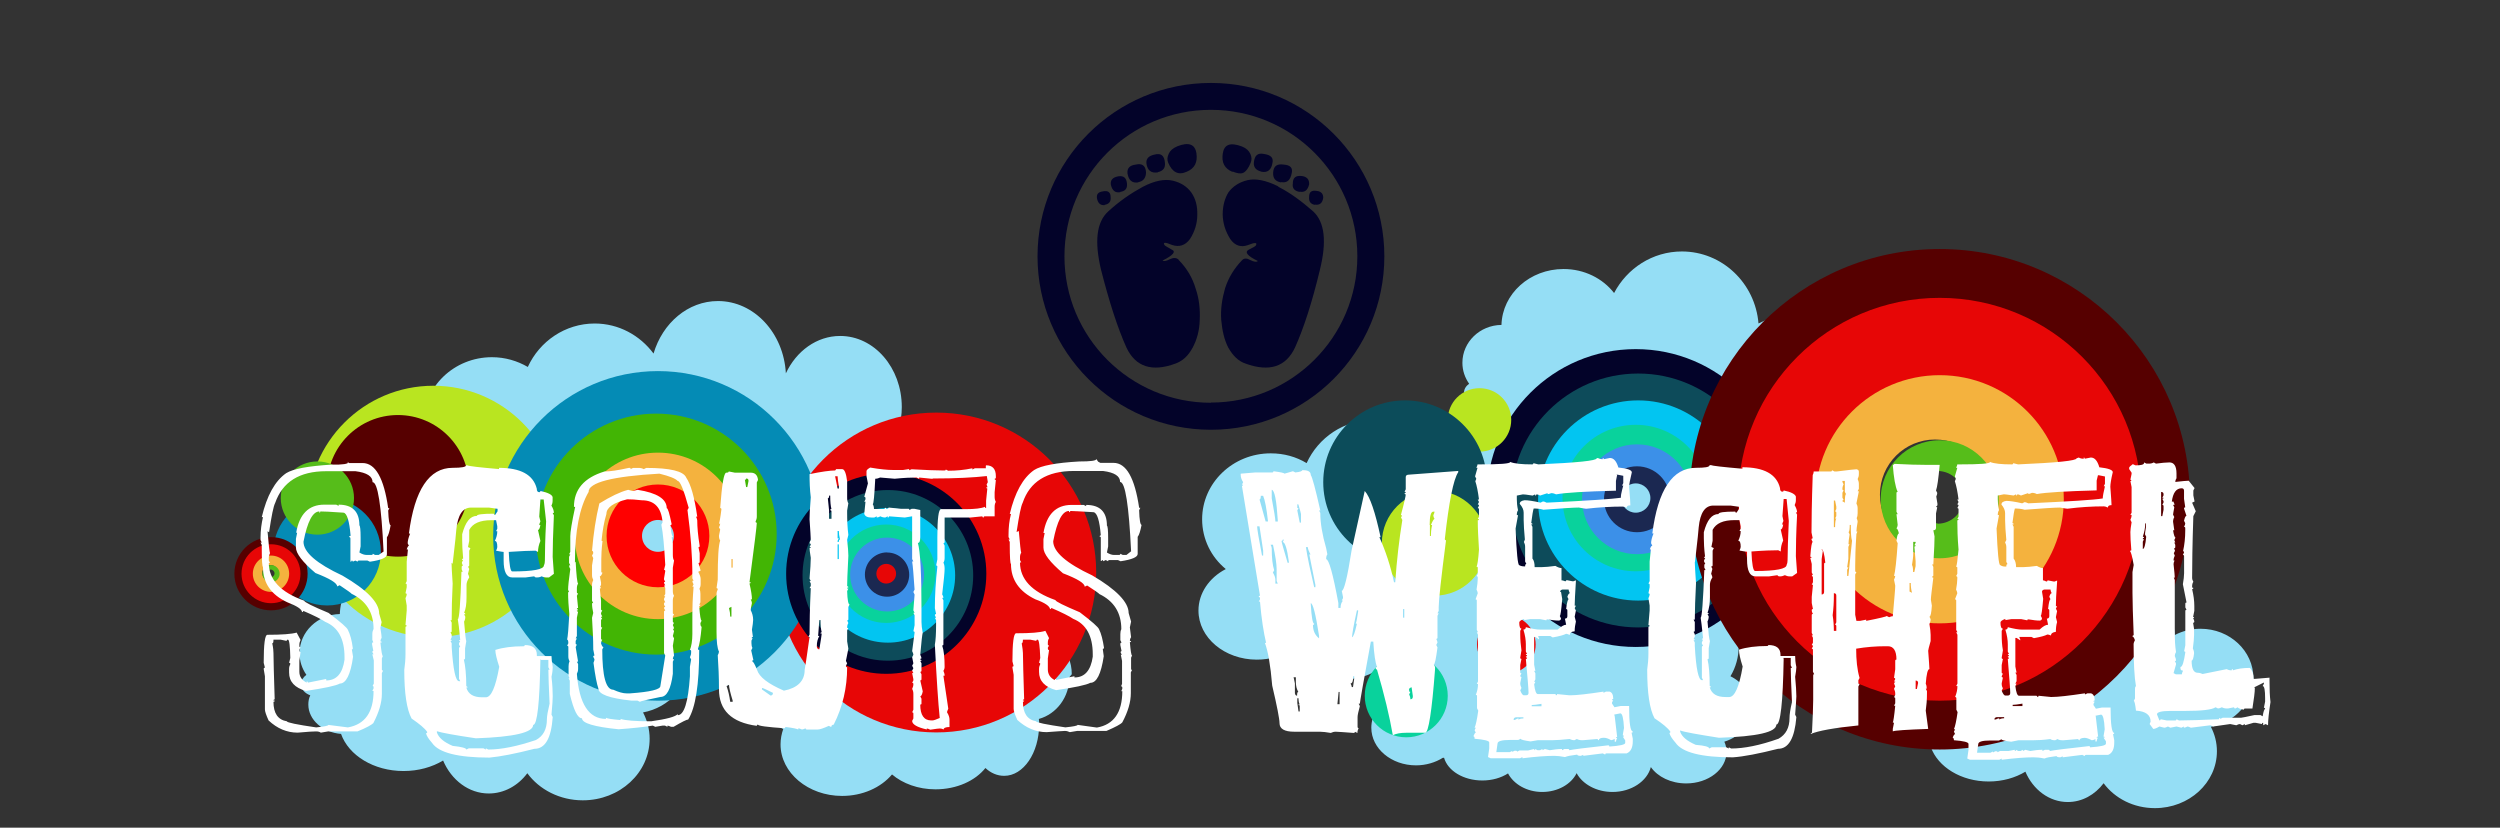 <svg xmlns="http://www.w3.org/2000/svg" width="1024" height="339" viewBox="0 0 1024 339"><rect x="0" y="0" width="1024" height="339" fill="#333333" stroke="none"/><g id="headerrechts"><path fill="#95DEF5" d="M731.32 129.8c-4 0-7.77 1-11.04 2.7-1.34-16.52-14.88-29.5-31.38-29.5-12.02 0-22.47 6.9-27.77 17.02-4.62-5.95-12.16-9.83-20.7-9.83-13.8 0-25.06 10.1-25.43 22.9-8.86.1-16 7-16 15.5 0 3.2 1.02 6.1 2.76 8.6-1.3.9-2.1 2.2-2.1 3.6 0 1.8 1.35 3.4 3.33 4.3-7.7 3.4-13.6 10.4-16.3 19.2-5.6-7.5-14.3-12.3-24.1-12.3-12.1 0-22.6 7.2-27.4 17.7-4.3-2.6-9.3-4-14.7-4-15.5 0-28.1 12.1-28.1 27 0 8.1 3.7 15.5 9.7 20.4-6.8 3.5-11.2 9.9-11.2 17 0 11.1 10.7 20.1 23.9 20.1 5.4 0 10.4-1.5 14.4-4.1h.7c1.9 7 10.3 12.2 20.5 12.2 5 0 9.6-1.3 13.2-3.5 1.1 4.1 3.5 7.6 6.7 10.3-5.2 2.7-8.6 7.5-8.6 13 0 8.5 8.2 15.4 18.3 15.4 4.1 0 8-1.2 11-3.1h.5c1.5 5.3 7.9 9.3 15.7 9.3 4 0 7.7-1.1 10.5-2.9 2.3 4.4 7.7 7.6 14 7.6 6.4 0 11.9-3.2 14.1-7.7 2.4 4.5 8.1 7.7 14.7 7.7 7.7 0 14.2-4.4 15.7-10.2 2.8 4 8.2 6.7 14.5 6.7 9.1 0 16.5-5.8 16.5-12.9 0-1.5-.3-2.9-.9-4.2 6.4-1.9 11-7.4 11-13.9 0-5.6-3.4-10.4-8.5-12.9 2.2-3.6 3.4-7.9 3.4-12.6 0-11.8-8.1-21.5-18.2-22.1.1-1 .2-2.1.2-3.1 0-7.4-4.5-13.7-11.1-16.9 2.8-4.7 4.4-10.4 4.4-16.5 0-2.7-.3-5.2-.9-7.6.8-.8 1.5-1.7 2.2-2.6 4.8 6.5 12.8 10.7 22 10.7 14.7 0 26.6-11 26.6-24.6 0-3.8-1-7.3-2.6-10.5 10.4-1.9 18.2-10.5 18.2-20.8 0-11.8-10.2-21.3-22.7-21.3zM923 277.77c0-11.17-9.7-20.23-21.65-20.23-3.83 0-7.43.93-10.55 2.56-1.28-15.74-14.2-28.1-29.96-28.1-11.48 0-21.45 6.56-26.52 16.2-4.4-5.66-11.6-9.35-19.75-9.35-13.2 0-23.94 9.7-24.3 21.8-8.46.15-15.27 6.7-15.27 14.78 0 3.04.97 5.86 2.63 8.2-1.23.86-2 2.1-2 3.47 0 1.88 1.44 3.5 3.52 4.24-.46 1.1-.72 2.3-.72 3.54 0 5.77 5.44 10.5 12.44 11.14 2.9 8.12 12.4 14.08 23.7 14.08 5.66 0 10.87-1.5 15.03-4.02 3.14 7.36 9.74 12.43 17.37 12.43 5.88 0 11.14-3 14.68-7.7 4.57 6.2 12.27 10.2 21 10.2 14.03 0 25.4-10.4 25.4-23.3 0-3.6-.9-7-2.47-10 9.94-1.9 17.42-10.1 17.42-19.9z"/><path fill="#030329" d="M670 143c-33.7 0-61 27.3-61 61s27.3 61 61 61 61-27.3 61-61-27.3-61-61-61zm-2.26 85.87c-14.98 0-27.13-12.15-27.13-27.13 0-14.98 12.2-27.12 27.2-27.12s27.2 12.14 27.2 27.12-12.1 27.13-27.1 27.13z"/><path fill="#0D4B5A" d="M671 153c-28.72 0-52 23.28-52 52s23.28 52 52 52 52-23.28 52-52-23.28-52-52-52zm-1.93 73.2c-12.77 0-23.12-10.36-23.12-23.13s10.35-23.12 23.12-23.12 23.13 10.35 23.13 23.12-10.36 23.13-23.13 23.13z"/><path fill="#02C5F1" d="M671 164c-22.64 0-41 18.36-41 41s18.36 41 41 41 41-18.36 41-41-18.36-41-41-41zm-1.52 57.7c-10.07 0-18.23-8.15-18.23-18.22s8.16-18.23 18.23-18.23 18.23 8.16 18.23 18.23-8.1 18.23-18.2 18.23z"/><path fill="#09D29C" d="M670 174c-16.57 0-30 13.43-30 30s13.43 30 30 30 30-13.43 30-30-13.43-30-30-30zm-1.1 42.23c-7.38 0-13.35-5.97-13.35-13.34 0-7.4 5.97-13.4 13.34-13.4 7.3 0 13.3 5.9 13.3 13.3 0 7.3-6 13.3-13.4 13.3z"/><path fill="#3C90E8" d="M670.5 182c-12.43 0-22.5 10.07-22.5 22.5s10.07 22.5 22.5 22.5 22.5-10.07 22.5-22.5-10.07-22.5-22.5-22.5zm-.83 31.67c-5.53 0-10-4.48-10-10 0-5.53 4.47-10 10-10 5.52 0 10 4.47 10 10 0 5.52-4.48 10-10 10z"/><path fill="#1B2851" d="M670.5 191c-7.46 0-13.5 6.04-13.5 13.5s6.04 13.5 13.5 13.5 13.5-6.04 13.5-13.5-6.04-13.5-13.5-13.5zm-.5 19c-3.3 0-6-2.7-6-6s2.68-6 6-6 6 2.7 6 6-2.68 6-6 6z"/><circle cx="606" cy="172" r="13" fill="#B9E520"/><circle cx="575.5" cy="197.5" r="33.5" fill="#0C4C5A"/><circle cx="587.5" cy="222.5" r="21.5" fill="#B9E520"/><circle cx="617" cy="264" r="12" fill="#E70606"/><circle cx="576" cy="285" r="17" fill="#09D29C"/><path fill="#560000" d="M794.5 102C737.9 102 692 147.9 692 204.5S737.9 307 794.5 307 897 261.1 897 204.5 851.1 102 794.5 102zm-3.8 144.28c-25.17 0-45.58-20.4-45.58-45.58 0-25.17 20.4-45.57 45.58-45.57s45.58 20.4 45.58 45.57c0 25.18-20.4 45.58-45.58 45.58z"/><path fill="#E70606" d="M794.5 122c-45.56 0-82.5 36.94-82.5 82.5s36.94 82.5 82.5 82.5 82.5-36.94 82.5-82.5-36.94-82.5-82.5-82.5zm-3.06 116.13c-20.26 0-36.68-16.43-36.68-36.7s16.42-36.67 36.68-36.67 36.7 16.42 36.7 36.68-16.43 36.7-36.7 36.7z"/><path fill="#F4B23E" d="M794.5 153.67c-28.07 0-50.83 22.76-50.83 50.83s22.76 50.83 50.83 50.83 50.83-22.76 50.83-50.83-22.76-50.83-50.83-50.83zm-1.88 71.55c-12.5 0-22.6-10.12-22.6-22.6 0-12.5 10.1-22.6 22.6-22.6s22.6 10.12 22.6 22.6c0 12.48-10.12 22.6-22.6 22.6z"/><path fill="#56BD1A" d="M794.5 180.33c-13.35 0-24.17 10.82-24.17 24.17s10.82 24.17 24.17 24.17 24.17-10.82 24.17-24.17-10.82-24.17-24.17-24.17zm-.9 34.02c-5.93 0-10.74-4.8-10.74-10.74 0-5.9 4.8-10.7 10.74-10.7s10.75 4.8 10.75 10.8-4.8 10.8-10.75 10.8z"/><path fill="#FFF" d="M533.87 192.6c2 0 3.02.66 3.02 2 .6.76 1.9 5.6 3.9 14.48h-.5l.5 1.02c0 4.1.8 8.92 2.4 14.44l.5 2.5c-.4.58-.5 1.24-.5 2 1.1 0 2.8 6 5 17.98v2h.9c0-1.25.3-2.26 1-3.02h-.5l.5-.98v-.5l-.5-2.52c.9 0 2.3-5.48 4-16.44l5.4-24.46c2.2 2.4 4.3 8.7 6.5 18.9h-.5c2.6 5.8 4.6 11.9 6 18.5h.5c.6-8.9 1.6-17.4 2.9-25.5l-.5-1c0-.4.1-.5.4-.5 0-.4-.2-.5-.5-.5 1.4-5.1 2-7.9 2-8.5-.3 0-.5-.2-.5-.5.4 0 .5-.2.5-.5h-.5l.5-1.1v-5c0-.7.5-1 1.5-1l20-1.5v.5c-2 3-3.8 12.2-5.5 27.4 0 .3.2.5.5.5-2 15.4-3 24.6-3 27.42v1.5l-.5 1h.5l-.5 1v8.96c0 .34-.2.5-.5.5.3.66.5 1.15.5 1.5l-.5 1 .5 1c-.6 4.66-1.1 7-1.5 7l.5 1v1c-1.3 17.3-2.7 25.96-4 25.96H576c-2.4 0-4.2.35-5.5 1-1.34-7.73-3.5-16.7-6.5-26.93-.3 0-.5-.1-.5-.5s.2-.5.5-.5c-.63-1.7-1.2-5.2-1.5-10.4h-1c-3 16.3-4.5 24.8-4.5 25.4h-.5l.5 1c-.6 2.2-.94 3.7-.94 4.5v4c0 .3.12.5.43.5-.3.6-.5 1.3-.5 2-.4 0-.5-.2-.5-.5l-1 .5c-4.1-.3-6.6-.5-7.4-.5-.7 0-1.4.2-2 .5-1.8-.3-3.3-.5-4.5-.5h-10.5c-4 0-6-1.2-6-3.5 0-1.7-1-6.9-3-15.4-.7-8.3-1.7-14.1-3-17.5h.5c-1-4.2-1.9-9.8-2.5-16.9h-.5l.5-.9v-.5c0-.3-.2-.5-.5-.5 0-.3.1-.5.5-.5l-7.4-45c.3 0 .4-.1.4-.5h-.4l.5-1c-.7-1.1-1-2.1-1-3v-.5l6-.5h6.9c.3 0 .5-.1.5-.5 3 .4 4.5.7 4.5 1l3.5-1 1 .5c2-.2 2.9-.6 2.9-1zm-18.95 22.98c0 1.05.67 5.04 2 11.98h.47v-2l-1.5-9.98h-1zm1.5-12.5c0 1-.18 1.5-.52 1.5l2.5 9h.98c-.6-5.32-1.26-8.82-2-10.5h-.97zm3.98 19.98c.34.65.5 1.14.5 1.48 0 4 .34 7 1 9l-.52 1c.68 1.1 1.02 2.1 1.02 3v1.5h.98l-.47-1.03v-4.9c0-2.1-.5-5.4-1.5-10h-1zm.5-22.48v3.53c1 5.3 1.5 8.5 1.5 9.5h.98v-.5c-.5-8.1-1.3-12.3-2.47-12.5zm4.47 20.48c0 .34-.15.5-.46.5 0 .5.9 3.48 2.5 8.97h.5v-.5c-.7-5.33-1.6-8-2.5-8l.5-.97h-.5zm4.5 56.37l.52 2.5v4c.1.68.4 1.02.9 1.02 0-1.02.1-1.53.5-1.53-.7-1.22-1-2.55-1-4v-2h-1.1zm1.5-70.86v1.53h.5l-.5.98 1 4.97h.52v-3.48c0-.28-.4-1.62-1.1-4h-.5zm0 79.36v2l.5 3.48h.5v-2.5c-.33 0-.5-.1-.5-.4h.5c-.33-.5-.5-1.4-.5-2.5h-.5zm3.52-61.9c.6 4.14 1.8 9.63 3.4 16.48h.5v-.9l-2.5-12.5h.5c-.7-1.3-1.1-2.3-1.1-3h-1zm2 23v.5c.3 5.3.8 7.94 1.4 7.94 0 .34-.2.5-.5.5 0 2.33.8 4.16 2.5 5.5v-1c-1.4-8.97-2.5-13.45-3.5-13.45zm11.4 36.4l-.5 5h.9v-5h-.5zm6-6.47c0 2-.4 2.98-1.1 2.98.3.65.5 1.14.5 1.48h.5l.5-3.48v-.98h-.5zm1.5-26.96c-1.4 6.34-2 10-2 11 .5 0 1.2-1.87 2-5.55h-.5c.3-.6.6-2.25 1-4.97v-.5h-.5zm18.9-.54V253h.5v-3.52h-.5zm2.5 32.96v.5c0 .32.1.48.5.48l-.5 1.03c.3.57.5 1.23.5 2 .6 0 1-.34 1-1.02v-.4l-.5-3.5c-.7.2-1.1.5-1.1 1.1zm8.5-67.37v4.5h.4c0-1.2.1-2.72.5-4.5h-.5c.7-1.67 1.2-2.5 1.5-2.5-.4-.66-.5-1.15-.5-1.5.3-.64.5-1.14.5-1.48h-.5c-1 0-1.5 1.82-1.5 5.47zm68.8-27.46c.5.3 1.2.5 2 .5v-.5c.3 0 .4.1.4.5l2.5-.5c1.6 0 2.7 1.3 3.5 3.9 3.7.4 5.5 1 5.5 2-.7 2.9-1.1 4.9-1.1 6 .4 4.2.5 6.7.5 7.5-1 0-1.5.3-1.5 1-.7-.4-1.2-.5-1.6-.5-4.8 0-9.8.3-15 .9-.3 0-1.3-.2-3-.5-2 0-6.8.3-14.5.9-1.3-.4-2.7-.5-4-.5-.3.9-.6 2.8-1 6 .3 0 .5.1.5.5h-.5l.5 1v13c.6.7.9 1.9.9 3.5h3c1.4 0 3.2-.2 5.5-.5 1 .6 1.9.9 2.5.9v5c.3 0 .8.1 1.5.4.3 0 .5-.2.5-.5l2.5.5h.4l1-.4v.4c-.3 4.9-.5 8.3-.5 10h.5l-.5 1 .5 1-.5 2.5.5 2c-.3 1.3-.5 2.6-.5 4-1.4.1-2 .6-2 1.5-.7-.3-1.2-.5-1.5-.5-.9.5-2.7 1-5.5 1.5l-1-.6h-5l.4 1v.4l-1.5-1h-.5v11.4l.5 2.5h-.5l.5 1v2.5l-.5 1h.5l-.5 1c.3 2.6.8 4 1.5 4h6.9c.4 0 .5.1.5.5.4 0 .5-.2.5-.5l5 .5h.5c2.4 0 6.9-.5 13.5-1.5v.5l1-.5h1.5c1 .3 1.5 1.3 1.5 3-.3 0-.5.2-.5.5h.5l-.5.9v.5l1 1.5 2.5-.5h3.5c0 6.9.5 10.4 1.5 10.4 0 .4-.1.5-.5.5l.5 2.5v1c0 2.6-.8 4.3-2.5 5H658c-.36 0-.5.2-.5.5l-1-.5-8 1v-.4l-1 .4c-1 0-1.48-.2-1.48-.5-2.5.3-4.2.64-5 1-1.75-.35-3.24-.5-4.43-.5-3.1 0-7.4.3-13 1v-.5l-1 .5h-12l-1.1-.5.5-3.5v-2.5c0-.66-2-1.16-6-1.5 0-.7-.1-1-.5-1 .4-1 .7-1.5 1-1.5l-.5-1 .5-1h-.5c.5-1.05 1-3.4 1.5-7l-.5-1v-4.96c0-.3-.1-.5-.5-.5.6-1.5.9-3 .9-4.5h-.5l.5-1V260l-.5-1.02h.5l-.5-.98v-12c0-.34-.2-.5-.5-.5l.9-2.52c0-.34-.2-.83-.5-1.5.3-1.8.5-3.3.5-4.5v-.5c0-.3-.2-.47-.5-.47l.5-1v-2.5c0-.3-.2-.4-.5-.4.3-.4.7-2.7 1-7-.3-4.7-.5-8.7-.5-12 .3 0 .5-.1.5-.5h-.5l.5-1v-3c0-.3-.2-.5-.5-.5l.5-1c0-.3-.2-.5-.5-.5l.5-1-.5-1h.5c-.4-3.2-.9-5.7-1.5-7.5l.4-1-.5-1 1-3.5h-.5c.3-.6.5-1.1.5-1.4h1c8.3 0 12.4-.3 12.4-1 1.7.7 4.7 1 9 1 .3 0 .5-.2.5-.5l2 .5c15.9-.7 23.9-1.5 23.9-2.5zm6.9 105.8l1 8.5c-.3 0-.5.1-.5.4h.5c-.3.6-.5 1.1-.5 1.5h-.5v-1.1c-.7.3-1.2.5-1.5.5-1.1-.7-2.1-1-3-1-1.3 0-2 .4-2 1-.3 0-.5-.2-.5-.5l-6 .5h-.5c-.8 0-1.5-.2-2-.5l-1 .5c-.8 0-1.4-.2-2-.5-2.9.3-5.2.5-7 .5h-6l-3 .5c-2.7-.4-4-.7-4-1.1l-1 .5h-3.5c-3.3 0-5 .5-5 1.5l-.5 3.5h5.5l1-.5v.4l1-.5h.5c.3 0 .5.1.5.4l1-.5h3.5l2.5-.6c0 .3.1.5.4.5v-.5l1 .5h1l1-.5v.5l1-.5 2 .5c1.8-.3 3.4-.5 5-.5v.5l1-.5h1.5c.3 0 .5.2.5.5 1.4-.3 6.7-1 15.9-2 .4 0 .5.2.5.5 4.4-.3 6.5-.8 6.5-1.5v-1l-1-1.6h.5c0-.3-.2-.5-.5-.5 0-.3.2-1.3.5-3-.2-4-.7-6-1.5-6l-2.5.5zm-41.4 1.5h.5c.6-.4 1.1-.6 1.5-.6v.5c.5-.4 1.2-.5 2-.5v-.5h-3c-.7.1-1 .4-1 1zm42.4-100.4l-.5 2.5v4c-12.6.3-20.8.8-24.5 1.5-.6-.3-1.3-.5-2-.5-.7.3-1.2.4-1.5.4v-.4l-3.1 1c-.6-.4-1.1-.5-1.5-.5 0 .3-.2.5-.5.5v-.5l-1 .5c-2.4-.4-3.7-.5-4-.5l-2.5.5v1.5c0 1.2.1 2.7.5 4.5-.4.6-.5 1.2-.5 2h.5l-1 5.5c.4 10 .9 15 1.5 15 .5.3 1.2.5 2 .5h.4c0-.7.2-1 .5-1l-.5-1v-6c0-.8-.2-1.4-.5-2l.4-1c-.3-3.4-.5-6.1-.5-8v-3c0-1.2-.5-2.3-1.6-3.6 0-.8.6-1.3 2-1.5 1.3 0 3.5.3 6.5 1l1-.5c.3 0 .8.1 1.5.5 16.8-.8 27-1.5 30.4-2 0-.9.3-2.6 1-5h-.5l.5-1v-3l-2.5-.5h-.5zm-23 47.9l.5 3c-.4 4.6-.7 6.9-1 6.9l.5 1c0 .6-.4.9-1 .9-1.3 0-2.8-.2-4.5-.5-.4 0-.5.1-.5.4l-2.6-.5h-4l-2.5.4v-.5c-1.4.5-2 1-2 1.5 0 1.6.3 2.5.9 2.5l-.5.9v1.5c0 2.1.2 4.3.5 6.5l-.5 3c0 .3.2.5.5.5l-.5 2.5v3c0 .3.2.4.5.4l-.5 1c0 .3.2.5.5.5l-.5 2.5c0 .8.2 1.4.5 2l-.5 1c.5 1.3 1 2 1.5 2h.9c.6 0 1-.3 1-1 0-1.5-.4-6.2-1.1-13.9.4 0 .5-.2.5-.5-.3 0-.5-.2-.5-.5.4 0 .5-.2.5-.5-.3 0-.5-.2-.5-.5h.5l-.5-1v-3c0-1.7-.3-3.7-1-6 .6 0 1-.4 1-1 2.3.6 4.3 1 6 1h7c1.5-1.3 2.6-2 3.5-2l-.5-2.5c.7 0 1-.4 1-1V250c0-.36-.2-.53-.5-.53.3-2.66.7-4 1-4l-.5-1c.3-1 .7-1.5 1-1.5-.3-.65-.5-1.15-.5-1.5H640c-.6.13-1 .45-1 1zm-12 46.4v.5h4v-1c-1.9.3-3.2.5-4 .5zm73.3-98.3c.6.3 4.9.8 13 1.5v-.6c8.8 0 14 2.8 15.4 8.5 0 1 .3 1.5 1 1.5.3 0 .5-.2.5-.5 3 .6 4.7 1.5 5 2.5v1.5c0 .7-.2 1.4-.5 2 .6 1.1 1 2.1 1 3h-.5l.5.9c-.4 7.5-.5 13.2-.5 17 .3 4.1.5 6.4.5 6.9l-2 1.4h-1c-.8 0-1.4-.2-2-.5-.6.3-1.3.5-2 .5s-1-.2-1-.5l-3.5.5h-5.5c-2.4 0-3.5-2.3-3.5-7V226c-.3 0-1.3-.16-3.1-.5.3-.65.5-1.15.5-1.5 0-1.66-.3-2.5-1-2.5.6-1.2 1-2.54 1-4h-.5l.5-1v-.96l-.5-2.5h-2c-4.7 0-7.6 1.32-9 3.98v4.5l-.5 2.5 1 .48-.5 1.03v6c0 .33-.2.5-.6.5l.5.98-.5 2c.3.7.5 1.2.5 1.5-.7 1.1-1 2.1-1 3v5c0 2.8-.4 5-1 6.5.3 0 .5.2.5.5h-.5l.5 1c0 .8-.2 1.5-.5 2 .4 4.9.7 7.6 1 8l-.5 3v4c0 .4-.2.5-.5.5.6 2.5.9 6.2.9 11 .3 0 .5.2.5.5h-.5c.8 2.7 2.9 4 6.5 4h1.5c2.2 0 4.1-4.1 5.5-12.5-1-3.1-1.5-5.4-1.5-6.9 3.1-1 6.9-1.5 11.5-1.5.3 0 .5-.1.5-.4 3.3 0 5 1.3 5 4v.5h6c0 1.2.1 2.7.5 4.5 0 .9-.2 2.2-.5 4 .3 3.4.5 6.1.5 8 0 .9-.2 3.4-.5 7.5l.5 1c-.7 8.7-3.2 13-7.5 13-7.9 2-14.1 3.2-18.5 3.5-12.9 0-20.8-2-23.5-6-1.5-1.7-2.3-3-2.5-4 .3 0 .4-.2.4-.5-1-1.5-3.2-3.3-6.5-5.5-2-3.7-3-10.4-3-19.9.3-2.2.5-4.4.5-6.5V257c0-.33.2-.5.5-.5 0-.3-.2-.47-.5-.47l.5-6v-2l-.5-3c.3-.66.5-1.16.5-1.5s-.2-.5-.5-.5l.5-2.5v-1c0-.35-.2-.5-.5-.5l.5-1v-8l.5-5h-.4c.3-1 .6-1.5 1-1.5l-.5-1.02c0-1 .3-2.3 1-4h-.5c2.3-17.9 8.3-26.9 17.9-26.9 3.7 0 5.5-.3 5.5-1zm29.9 79.4c-.3 17.9-1.3 26.9-3 26.9 0 3.1-7.8 4.9-23.5 5.4-8.8-1.4-14.1-2.3-15.9-3v.5c.7 2.1 2.9 3.9 6.4 5.4 3.7.3 5.5.8 5.5 1.5l1-.5h6l1 .5v-.5l1 .5c5.3 0 11.8-1.3 19.4-4 3-1.7 4.5-4.5 4.5-8.5 0-1.4.3-3.5 1-6.5-.3-6.8-.5-11.4-.5-14h.5l-.5-1.1v-3h-3zm-36.4-39.5c0 1.1.2 3.9.5 8.5-.3 5.9-.5 10.9-.5 14.9h-.5l.5 1v3.5c0 .3-.2.5-.5.5l.5 1v1l-.5 1c.3 0 .5.1.5.4h-.5l.5 1v1.4c.5 9.3 1.5 14 2.9 14h.5l-.5-1v-12.5c0-.3.1-.5.5-.5l-.5-1v-.5l.5-1.1h-.5c0-.3.1-.5.5-.5-.5-4.7-.8-7.5-1-8.5.5 0 1-6.5 1.5-19.5h.5l-.5-1v-1c0-.3.1-.5.4-.5l-.5-1v-.5l.5-1h-.5c0-.3.1-.5.4-.5-.4-3.3-.5-5.8-.5-7.5V218c1.3-5 3.3-7.45 6-7.45 0-.7 2.3-1 6.9-1 0 .3.1.43.5.43l1-1.5v-.9l-3.5-.5h-7c-3.4 0-5.4 2.92-6 8.9 0 .7-.5 5.35-1.5 14zm36.4-26l-.5 7 .4 2c-.3.6-.5 1.1-.5 1.5h.4c-.2 1.3-.6 2-1 2l1 4.5c-.7 1.5-1 3-1 4.5l-1-.5c-2.3 0-6 .1-11 .5.2 5.3.7 8 1.5 8 8.6 0 12.9-.9 12.9-2.5.3-.6.4-1.3.4-2 0-3.5.2-8.9.5-16l-.9-9h-1.6zM776 190c5.5.3 9.7.4 12.5.4h6c-.5 5.6-1 9.1-1.5 10.5l.5 1c0 .3-.1.8-.4 1.5l.47 2.9v.5c0 .3-.17.5-.48.5 0 .3.1.5.4.5l-.5 2.5v5.9c0 .7-.4 1-1.1 1l.5 2.5c0 1.5-.1 5.33-.5 11.5h-.5l.5 1v3.5c0 .3-.2.43-.5.43 0 .34.2.5.5.5-.6 4.94-1 7.94-1 9.02l.4 2.43c-.2 3-.5 4.5-1 4.5l.5 1.04c0 .7-.2 1.4-.5 2 .3 1.8.5 3.26.5 4.45v2.5c-.7 2.4-1 3.74-1 4 .3 4.2.5 6.7.5 7.5-.7 0-1.2 2-1.5 6 .3.6.4 1.25.4 2h-.4l.5 1v1c0 2.6-.2 4.9-.5 7l1 7.5c-9 .3-13.8.64-14.5 1v-1l.5-2.55h-.5c.2-.4.6-2.7 1-6.95h-.5l.5-1v-2c0-.3-.2-.45-.5-.45l.5-1v-.5c0-.7-.2-1.4-.5-2l.5-.96c-.3-.68-.5-1.18-.5-1.5.3 0 .5-.2.5-.5h-.5l.5-1c0-.3-.2-.5-.5-.5l.5-3.5v-3.5c0-.3.2-.5.5-.5 0-3.63-1.2-5.46-3.5-5.46h-1c-3.9 0-7.9.3-12 1 0 4.6.4 8.6 1.4 12l-.5.92v1.1c0 .3.1.44.5.44l-.5 1.04v15.94c-10 1-16.5 2.2-19.5 3.5 0-.3.2-.5.5-.5.3-6.13.5-10.62.5-13.5v-10c0-.3.1-.5.4-.5l-.5-1v-9c0-.3-.2-.42-.5-.42l.5-1c0-.34-.2-.5-.5-.5l.5-1v-2l-.5-1h.5l-.5-1V252c0-.35.1-.52.5-.52-.4-.65-.5-1.15-.5-1.5s.1-.5.5-.5l-.5-2.5v-2.5l.5-4.98h-.5l.5-1.02v-2l-.5-.98h.5l-.5-1.02V231l-.6-2.5h.5c0-.32-.2-.47-.5-.47.3-4 .6-6 1-6l-.5-1c0-.35.1-.52.5-.52l-.5-2.4c0-4.5.1-12.3.5-23.5.3-.6.4-1.1.4-1.5h7c.3 0 .5-.1.5-.5l1 .5h1c4.8-.6 7.5-.9 8-.9.6.1 1 .4 1 1v1c0 .8-.2 1.4-.5 2 .3.6.5 1.3.5 2v2l-.5 1h.5l-1 5c.3.6.5 1.2.5 2v2c0 .7-.1 1.4-.4 2 .3.7.4 1.2.4 1.5-.3 1.8-.5 3.2-.5 4h.4l-.4 1c-.4 5.7-.5 10-.5 13v2c0 .4.1.6.5.6l-.5 1v16.5l.5 2.5h1.5l2.5-.5v.5c5.6-1.1 8.4-1.8 8.4-2l1 .5c.6-.3 1.1-.4 1.5-.4.6-7 1-11.2 1-12.5l-.5-2.5c.3-.6.5-1.1.5-1.5h-.5c.5-1.7 1-6.2 1.5-13.4l-.5-1c.2-2 .6-3 1-3-.3-1.3-.6-2-1-2 .3-.6.5-1.1.5-1.5l-.5-4.4h.5l-.5-1V202c0-.34.1-.5.5-.5-1-2.2-1.6-5.87-2-10.97zm-29.85 35c0 .3.2.5.5.5l-.5 3.5v14.5c.7 0 1-.4 1-1.1V231c0-.34.2-.5.5-.5-.4-3.66-.9-5.5-1.5-5.5zm5 17.9v1.1c0 2.7-.15 5.3-.5 8 .35 2.1.5 4.3.5 6.4h1v-2c0-.3-.2-.5-.5-.5l.5-1V244c0-.68-.3-1.02-.97-1.02zm0-38v11h.5c0-1.9.2-3.1.5-3.5h-.5l.5-1V210c0-.33-.16-.5-.5-.5l.5-1.02v-.96l-.5-2.5h-.47zm3.5-8v.5l.5 1c-.3.5-.5 1.2-.5 1.9 0 .35.2.5.5.5l-.5 1.04v2l.5.97c-.3 0-.5.2-.5.5l1 .6c0-2.3.14-3.5.5-3.5l-.5-.9V197h-1zm3 18c0 2-.2 3-.5 3l.45 1c-.3 1.8-.46 3.1-.46 4h.4l-.45 1.1v4.9l-.5 3.5h.5l-.5 1v2.5h.5l1.5-14.4c-.4-1.2-.5-3.3-.5-6.5h-.5zm24.5 24v3.4l1 .5c-.35-1.3-.5-2.6-.5-4h-.53zm1.5-17v5c0 1.2-.2 2.7-.5 4.5.3.5.45 1.4.45 2.9h.5l.53-2.45v-2l-.5-6c.34 0 .5-.16.5-.5h-.5l.5-1v-.4h-1zm1 56.8v3.5h.5l.5-2.45c0-.68-.37-1-1-1zm66.84-91.3c.5.34 1.2.5 2 .5v-.5c.3 0 .4.17.4.5l2.5-.5c1.6 0 2.7 1.3 3.5 4 3.6.4 5.5 1.06 5.5 2-.7 2.94-1 4.94-1 6 .3 4.2.5 6.7.5 7.5-1 0-1.5.3-1.5 1-.7-.34-1.2-.5-1.6-.5-4.8 0-9.8.3-15 .97-.3 0-1.3-.17-3-.48-2 0-6.8.3-14.5.9-1.3-.4-2.7-.5-4-.5-.3.9-.6 2.8-1 6 .3 0 .5.1.5.5h-.5l.5 1v13c.6.7 1 1.9 1 3.5h3c1.4 0 3.2-.2 5.5-.5 1 .6 1.9.9 2.5.9v5c.3 0 .8.2 1.4.5.3 0 .5-.2.5-.5l2.5.5h.4l1-.4v.5c-.4 5-.5 8.3-.5 10h.5l-.5 1 .5 1-.5 2.5.5 2c-.4 1.3-.5 2.7-.5 4-1.4.2-2 .7-2 1.5-.7-.3-1.2-.4-1.5-.4-.9.5-2.7 1-5.5 1.5l-1-.5h-5l.4 1v.4l-1.5-1h-.5V273l.5 2.5h-.5l.5.98V279l-.5 1.02h.5l-.5.96c.3 2.66.8 4 1.5 4h7c.3 0 .5.16.5.5.3 0 .5-.17.5-.5l5 .5h.5c2.4 0 6.9-.5 13.5-1.5v.48l1-.46h1.5c1 .3 1.5 1.3 1.5 2.9-.3 0-.5.2-.5.5h.5l-.5.9v.5l1 1.5 2.5-.5h3.5c0 6.9.5 10.4 1.5 10.4 0 .3-.2.5-.5.5l.5 2.5v1c0 2.6-.8 4.3-2.5 5h-9c-.4 0-.6.2-.6.5l-1-.5-8 1v-.4l-1 .4c-1 0-1.5-.2-1.5-.5-2.5.3-4.2.6-5 1-1.8-.4-3.3-.5-4.5-.5-3.1 0-7.4.3-13 1v-.5l-1 .5h-12l-1.1-.5.5-3.5v-2.5c0-.7-1.97-1.2-5.97-1.5 0-.7-.2-1-.5-1 .3-1 .7-1.5 1-1.5l-.5-1 .5-1h-.5c.5-1.1 1-3.4 1.5-7l-.5-1V286c0-.32-.17-.5-.5-.5.6-1.52.94-3.02.94-4.5h-.5l.5-1v-20l-.5-1.02h.5l-.5-.98v-12c0-.34-.2-.5-.5-.5l.95-2.52c0-.34-.2-.83-.5-1.5.3-1.8.5-3.3.5-4.5v-.5c0-.3-.2-.47-.5-.47l.5-1v-2.5c0-.3-.2-.4-.5-.4.3-.4.6-2.7 1-7-.4-4.7-.5-8.7-.5-12 .3 0 .5-.1.5-.5h-.5l.5-1v-3c0-.3-.2-.5-.5-.5l.5-1c0-.3-.2-.5-.5-.5l.5-1-.5-1h.5c-.4-3.2-.9-5.7-1.5-7.5l.4-1-.4-1 1-3.5h-.5c.3-.6.5-1.1.5-1.4h1c8.3 0 12.4-.3 12.4-1 1.7.7 4.7 1 9 1 .3 0 .5-.2.5-.5l2 .5c15.96-.7 23.95-1.5 23.95-2.5zm6.9 105.8l1 8.5c-.4 0-.6.16-.6.48h.5c-.4.65-.5 1.16-.5 1.53h-.5v-1c-.7.4-1.2.5-1.5.5-1.1-.6-2.1-1-3-1-1.4.1-2 .4-2 1-.3 0-.5-.1-.5-.5l-6 .5h-.5c-.8 0-1.5-.1-2-.5l-1 .5c-.8 0-1.4-.1-2-.5-2.9.4-5.2.5-7 .5h-6l-3 .6c-2.7-.3-4-.7-4-1l-1 .5h-3.5c-3.4 0-5 .5-5 1.5l-.5 3.5h5.5l1-.5v.4l1-.5h.4c.3 0 .5.1.5.4l1-.5h3.5l2.5-.5c0 .4.2.5.5.5v-.5l1 .5h.9l1-.5v.5l1-.5 2 .5c1.7-.3 3.4-.5 5-.5v.5l1-.5h1.5c.3 0 .5.2.5.5 1.4-.3 6.7-1 16-2 .4 0 .5.2.5.5 4.4-.3 6.5-.8 6.5-1.5v-1l-1-1.5h.5c0-.3-.1-.4-.5-.4 0-.2.2-1.2.5-3-.2-4-.7-6-1.5-6l-2.5.5zm-41.4 1.5h.5c.6-.34 1.1-.5 1.4-.5v.5c.5-.33 1.2-.5 2-.5v-.47h-3c-.7.1-1 .5-1 1zm42.4-100.34l-.6 2.5v4c-12.6.33-20.8.83-24.5 1.5-.6-.33-1.3-.5-2-.5-.7.3-1.2.5-1.5.5v-.4l-3 1c-.7-.36-1.1-.5-1.5-.5 0 .3-.2.5-.5.5v-.5l-1 .5c-2.4-.36-3.7-.5-4-.5l-2.5.5v1.5c0 1.2.1 2.7.5 4.5-.4.6-.5 1.24-.5 2h.5l-1 5.5c.4 10 .9 15 1.5 15 .6.4 1.2.6 2 .6h.5c0-.7.1-1 .5-1l-.5-.9v-6c0-.8-.2-1.4-.5-2l.5-1c-.3-3.4-.5-6.1-.5-8v-3c0-1.1-.5-2.3-1.5-3.5 0-.8.6-1.3 2-1.5 1.3 0 3.5.3 6.5 1l1-.5c.3 0 .8.2 1.5.5 16.9-.78 27-1.4 30.5-2 0-.9.3-2.5.9-5h-.5l.5-1v-3l-2.5-.5h-.5zm-23 47.9l.5 3.03c-.4 4.6-.7 6.9-1 6.9l.5 1c0 .6-.3 1-1 1-1.2 0-2.7-.2-4.5-.5-.4 0-.5.1-.5.4l-2.5-.5h-4l-2.5.4v-.5c-1.4.5-2 1-2 1.5 0 1.6.3 2.5 1 2.5l-.5.9v1.5c0 2.1.1 4.3.5 6.5l-.5 3c0 .3.1.5.5.5l-.5 2.5v3c0 .3.1.5.5.5l-.5 1.1c0 .3.1.5.5.5l-.5 2.4c0 .8.1 1.4.5 2l-.5 1c.5 1.3 1 2 1.5 2h1c.7 0 1-.4 1-1.1 0-1.5-.4-6.2-1-13.9.3 0 .5-.2.5-.5-.3 0-.5-.2-.5-.5.3 0 .5-.2.5-.5-.3 0-.5-.2-.5-.5h.5l-.5-1v-3c0-1.7-.3-3.7-1-6 .6 0 1-.4 1-1 2.3.6 4.3 1 6 1h7c1.5-1.4 2.6-2 3.5-2l-.5-2.5c.6 0 1-.4 1-1V250c0-.36-.2-.53-.5-.53.3-2.66.6-4 1-4l-.5-1c.3-1 .6-1.5 1-1.5-.4-.65-.5-1.15-.5-1.5h-2.5c-.7.13-1 .45-1 1zm-12 46.44v.5h4v-1c-1.9.33-3.2.5-4 .5zm53.8-99.3l1 .5h1c.7 0 1.4-.14 2-.5l.9.5c2.3-.3 4.1-.5 5.5-.5 1.9 0 2.9 1.5 2.9 4.5v2c-.4.65-.5 1.14-.5 1.5 2.9-.33 4.7-.5 5.5-.5l2.4 3-.5 1v2l.5 2.5-1 .5 1.5 3.5-1 2c-.4 11.8-.5 20.2-.5 25.4 0 .3.1.8.5 1.5-.4.6-.5 1.2-.5 2 0 .3.1.5.5.5 0 .3-.2.5-.5.5.6 2.5.9 4.8.9 6.9v2l-.5 2.5c.3 0 .4.1.4.4h-.4c.3.64.5 1.15.5 1.5 0 .3-.2.5-.5.5l.4 2.5v2.5c0 1.4-.2 3.2-.5 5.5.3.6.5 1.25.5 2-.2 2-.6 3-1 3 0 3.3.8 4.97 2.5 4.97.7 0 1.4.2 2 .5l9.9-2c.6.38 1.2.5 2 .5 0-.3.1-.5.5-.5v.5c1.8-.63 4.1-1 7-1 1 1.1 1.5 2.6 1.5 4.5h.5l6-.5v1.5c0 3.1.1 5.96.4 8.5-.7 4.5-1 7.6-1 9.5l-1-.5-1 .5v-1c-.4 0-.5.2-.5.5l-2.5-.5h-1l-3.5 1v-.5l-1 .5-1-.5c-.4 0-.9.18-1.5.5l-2.5-.5-7 1-1.1-.5-8 1c-.6-.3-1.1-.5-1.4-.5-.7.37-1.2.5-1.5.5v-.5l-1 .5-2-.5-2.5.5-1-.5c-.7.37-1.2.5-1.5.5l-2-.5c-1.1.68-2 1-2.5 1l-1.5-2 .4-1c0-2.74-2-4.24-6-4.5-.3-2.63-.6-3.96-.9-3.96l.5-1v-3.5c0-1 .1-1.5.4-1.5-.65-3.7-.97-9.5-.97-17.4 0-.3.2-.8.54-1.5-.33-1-.7-1.5-1-1.5 0-.3.2-.5.5-.5-.3-7.8-.5-13.6-.5-17.4v-8.5l.5-2.9c-.65-3.7-1.15-5.5-1.46-5.5 0-.3.2-.5.5-.5-.3-3.3-.4-5.8-.4-7.5 0-.8.2-2.1.5-4l-.5-1c.3-.6.5-1.2.5-2h-.5l.5-.9v-10.5l-.5-2.5h.4c0-.3-.1-.5-.4-.5l.5-2.4v-.5l-1-1.5v-.5c0-.3.5-.8 1.5-1.5l1.1.5c2.3 0 3.5-.3 3.5-1zm.5 24.96c0 1.9-.4 3.72-1 5.47.3 0 .5.17.5.5-.4 0-.5.2-.5.52h.5l-.5 1v3c.6 0 1.1-1.66 1.4-5l-.5-.98c0-.28.1-1.3.4-3v-1.5h-.4zm44.9 67.36c0 1.8-.4 4.65-1 8.5h-3c-.4 0-.5.16-.5.47-1.7-.3-2.5-.7-2.5-1l-1 .5c-.4 0-.5-.2-.5-.5l-2.5.5h-.5c-.8 0-1.5-.2-2-.5-.7.3-1.2.5-1.6.5l-1-.5c-1.4 1-5.6 1.5-12.5 1.5h-6c-3.7 0-5.5.5-5.5 1.4l1 2.5c.3 0 .5-.2.5-.5l2.5.5h3.5c.3 0 .5-.2.5-.5l1 .5h.5c3.5 0 8.8-.2 15.9-.5 0-.4.1-.5.5-.5v.4l1-.5h7.5c.4 0 2.2-.4 5.5-1.1h2.5l.9.5c.3-2 .7-3 1-3 0-.3-.2-.5-.5-.5l.5-2.5V286c0-3.3-.3-5-1-5l.5-.95v-.5l-4 2zm-38.4-80.33v10h.5l.5-2.6v-1.5c0-.3-.2-.5-.5-.5l.5-1v-.5l-.5-1c.3 0 .5-.1.5-.4h-.5l.5-1v-.5c0-.6-.4-.9-1-.9zm5 4c.3.6.5 1.1.5 1.4h-.6l.5 1c-.3 1.7-.5 2.7-.5 3l.5 1c-.3.5-.5 1.2-.5 1.9l.5 3.5h-.5c.3 2 .7 3 1 3l-.5 1 .4 1h-.4l.4 1v.9c0 .3-.2.5-.5.5l.4 1-.5 1 .4 1c-.3.6-.5 1.2-.5 2h.4c-.3.6-.4 1.1-.4 1.5.3 2.9.5 4.8.5 5.5h-.4l.4 1v22.5c0 1.9.1 4.2.5 7-.4.7-.5 1.2-.5 1.6.3.6.5 1.3.5 2h-.5l.5 1v.5l-1 3.5.9.5h2.5c0-.3.12-.8.5-1.5-.7 0-1.08-.3-1.08-1v-.5c.8 0 1.4-2 2-6 0-.3-.2-.4-.5-.4l.5-2.5v-14c0-.4.2-.5.5-.5l-.5-1v-1.5c0-.4.2-.5.5-.5l-1.5-7.5c.3-1.8.5-3.3.5-4.5v-7c0-.3-.2-.5-.5-.5l.47-1c0-.4-.1-.5-.4-.5.6-2.7.9-5.5.9-8.5v-1c0-.3-.16-.5-.5-.5.34-.6.5-1.1.5-1.5l-.5-1c.3-1.3.6-2 1-2l-1-3c0-.3.17-.5.5-.5l-.5-3.5V201c0-.65-.33-1-1-1-2.2 0-3.55 1.85-4 5.5z"/></g><g id="headerlinks"><path fill="#95DEF5" d="M439 276.17c0-5-1.98-9.53-5.15-12.76 1.73-1.8 2.73-4 2.73-6.3 0-6.5-7.56-11.7-16.9-11.7-2.86 0-5.56.5-7.93 1.4v-.1c0-10.7-13.12-19.5-29.3-19.5-11.48 0-21.4 4.4-26.22 10.8l-2.36-.6c5.38-3.1 8.87-8 8.87-13.6 0-1.9-.42-3.8-1.2-5.5 8.4-2.5 14.46-9.7 14.46-18.2 0-7.3-4.5-13.7-11.1-16.9 2.82-4.7 4.47-10.4 4.47-16.5 0-16.1-11.3-29.1-25.24-29.1-9.62 0-17.97 6.2-22.24 15.3-.9-16.5-13-29.6-27.8-29.6-12.3 0-22.7 9-26.4 21.5-5.6-7.5-14.3-12.3-24.1-12.3-12.1 0-22.6 7.3-27.4 17.8-4.3-2.5-9.3-4-14.7-4-15.5 0-28.1 12.1-28.1 27.1 0 8.2 3.7 15.5 9.7 20.5-6.8 3.6-11.3 9.9-11.3 17.1 0 10.1 8.7 18.4 20.1 19.9-2 2.1-3.7 4.5-5 7.1-4.8-6.1-12.6-10.1-21.4-10.1-14.3 0-25.9 10.5-26.3 23.6-9.1.2-16.5 7.3-16.5 16 0 3.3 1 6.3 2.8 8.9-1.3 1-2.2 2.3-2.2 3.8 0 2.1 1.6 3.8 3.8 4.6-.6 1.2-.8 2.5-.8 3.8 0 6.2 5.9 11.4 13.4 12 3.1 8.8 13.4 15.2 25.6 15.2 6.1 0 11.7-1.6 16.2-4.3 3.4 8 10.5 13.5 18.7 13.5 6.3 0 12-3.2 15.8-8.3 4.9 6.7 13.3 11.1 22.7 11.1 15.2 0 27.4-11.3 27.4-25.2 0-3.9-1-7.5-2.7-10.8 10.7-2 18.8-10.8 18.8-21.5 0-12.1-10.5-21.8-23.4-21.8-4.2 0-8.1 1-11.4 2.8-.4-5.2-2-10-4.5-14.3.6-.3 1.2-.6 1.7-1 3 5.8 10.1 9.9 18.3 9.9 8.4 0 15.5-4.2 18.4-10.1 3.2 5.9 10.6 10.1 19.22 10.1 10.1 0 18.6-5.7 20.5-13.4 1.9 2.7 4.7 4.9 8.03 6.4-8.65 2.9-14.5 8.5-14.5 15 0 1.4.3 2.9.9 4.2-4.4 2.1-7.47 6.3-7.47 11.3 0 3.4 1.42 6.5 3.74 8.8-.6 1.7-1 3.5-1 5.4 0 6.5 4.1 12.1 10.1 15-.7 2-1.1 4.1-1.1 6.3 0 11.6 11.3 21.1 25.2 21.1 8.4 0 15.9-3.4 20.46-8.8 4.34 3.7 10.7 6.1 17.8 6.1 8.7 0 16.3-3.5 20.45-8.73 2.2 2.05 4.84 3.2 7.7 3.2 7.9 0 14.3-9.4 14.3-21 0-.8 0-1.5-.1-2.3 7.2-2 12.5-8.9 12.5-17.13z"/><circle cx="177.5" cy="209.5" r="51.5" fill="#B9E520"/><circle cx="163" cy="199" r="29" fill="#560000"/><circle cx="383.5" cy="234.5" r="65.5" fill="#E70606"/><circle cx="134" cy="226" r="22" fill="#048BB5"/><circle cx="130" cy="204" r="15" fill="#56BD1A"/><path fill="#048BB5" d="M269.5 152c-37.28 0-67.5 30.22-67.5 67.5s30.22 67.5 67.5 67.5 67.5-30.22 67.5-67.5-30.22-67.5-67.5-67.5zm0 88.45c-11.57 0-20.95-9.38-20.95-20.95s9.38-20.95 20.95-20.95 20.95 9.38 20.95 20.95-9.38 20.95-20.95 20.95z"/><path fill="#42B504" d="M268.77 169.42c-27.25 0-49.35 22.1-49.35 49.35s22.1 49.36 49.35 49.36c27.26 0 49.36-22.1 49.36-49.36s-22.1-49.35-49.36-49.35zm0 64.67c-8.45 0-15.3-6.9-15.3-15.4s6.84-15.3 15.3-15.3 15.32 6.8 15.32 15.3-6.9 15.3-15.4 15.3z"/><path fill="#F4B23E" d="M269.5 185.4c-18.84 0-34.1 15.26-34.1 34.1s15.26 34.1 34.1 34.1 34.1-15.26 34.1-34.1-15.26-34.1-34.1-34.1zm0 44.7c-5.85 0-10.6-4.75-10.6-10.6s4.75-10.6 10.6-10.6 10.6 4.75 10.6 10.6-4.75 10.6-10.6 10.6z"/><path fill="#F00" d="M269.5 198.45c-11.63 0-21.05 9.43-21.05 21.05s9.43 21.05 21.05 21.05 21.05-9.43 21.05-21.05-9.43-21.05-21.05-21.05zm0 27.58c-3.6 0-6.53-2.92-6.53-6.53s2.92-6.53 6.53-6.53 6.53 2.92 6.53 6.53-2.92 6.53-6.53 6.53z"/><path fill="#030329" d="M363 194c-22.64 0-41 18.36-41 41s18.36 41 41 41 41-18.36 41-41-18.36-41-41-41zm-1.52 57.7c-10.07 0-18.23-8.15-18.23-18.22s8.16-18.23 18.23-18.23 18.23 8.16 18.23 18.23-8.1 18.23-18.2 18.23z"/><path fill="#0D4B5A" d="M363.67 200.72c-19.3 0-34.95 15.65-34.95 34.95s15.65 34.95 34.95 34.95c19.3 0 34.95-15.64 34.95-34.95s-15.64-34.95-34.95-34.95zm-1.3 49.2c-8.58 0-15.53-6.96-15.53-15.54 0-8.6 6.95-15.54 15.54-15.54 8.58 0 15.54 6.95 15.54 15.54 0 8.58-6.96 15.54-15.54 15.54z"/><path fill="#02C5F1" d="M363.67 208.12c-15.22 0-27.55 12.33-27.55 27.55s12.33 27.56 27.55 27.56 27.56-12.34 27.56-27.56-12.34-27.55-27.56-27.55zm-1.02 38.78c-6.77 0-12.25-5.48-12.25-12.25s5.48-12.25 12.25-12.25 12.26 5.48 12.26 12.25-5.4 12.25-12.2 12.25z"/><path fill="#09D29C" d="M363 214.84c-11.14 0-20.16 9.02-20.16 20.16s9.02 20.16 20.16 20.16 20.16-9.02 20.16-20.16-9.02-20.16-20.16-20.16zm-.75 28.38c-4.95 0-8.96-4-8.96-8.97s4-8.96 8.9-8.96 8.9 4 8.9 8.9-4 8.9-9 8.9z"/><path fill="#3C90E8" d="M363.34 220.2c-8.36 0-15.13 6.78-15.13 15.14 0 8.35 6.8 15.12 15.2 15.12 8.4 0 15.1-6.77 15.1-15.12 0-8.36-6.7-15.13-15.1-15.13zm-.56 21.3c-3.72 0-6.73-3-6.73-6.72 0-3.72 3-6.73 6.73-6.73s6.72 3 6.72 6.73c0 3.7-3 6.72-6.72 6.72z"/><path fill="#1B2851" d="M363.34 226.26c-5 0-9.08 4.07-9.08 9.08 0 5 4.06 9.07 9.08 9.07s9.07-4 9.07-9-4-9.1-9-9.1zm-.34 12.78c-2.23 0-4.04-1.8-4.04-4.04s1.8-4.04 4.04-4.04 4.04 1.8 4.04 4.04-1.8 4.03-4.04 4.03z"/><path fill="#560000" d="M111 220c-8.28 0-15 6.72-15 15s6.72 15 15 15 15-6.72 15-15-6.72-15-15-15zm-.56 21.1c-3.68 0-6.67-2.97-6.67-6.66s3-6.67 6.67-6.67c3.7 0 6.67 3 6.67 6.67s-2.9 6.67-6.6 6.67z"/><path fill="#E70606" d="M111 222.93c-6.67 0-12.07 5.4-12.07 12.07s5.4 12.07 12.07 12.07 12.07-5.4 12.07-12.07-5.4-12.07-12.07-12.07zm-.45 17c-2.96 0-5.37-2.4-5.37-5.38s2.4-5.37 5.37-5.37 5.37 2.4 5.37 5.37-2.4 5.37-5.37 5.37z"/><path fill="#F4B23E" d="M111 227.56c-4.1 0-7.44 3.33-7.44 7.44s3.33 7.44 7.44 7.44 7.44-3.33 7.44-7.44-3.33-7.44-7.44-7.44zm-.28 10.47c-1.82 0-3.3-1.48-3.3-3.3s1.48-3.3 3.3-3.3c1.83 0 3.3 1.47 3.3 3.3s-1.47 3.3-3.3 3.3z"/><path fill="#56BD1A" d="M111 231.46c-1.95 0-3.54 1.6-3.54 3.54s1.6 3.54 3.54 3.54 3.54-1.6 3.54-3.54-1.6-3.54-3.54-3.54zm-.13 4.98c-.87 0-1.57-.7-1.57-1.57 0-.87.7-1.57 1.57-1.57.87 0 1.57.7 1.57 1.57 0 .87-.7 1.57-1.57 1.57z"/><path fill="#FFF" d="M142.04 189.16l.98.5h5.48c5.26 0 8.76 6.17 10.5 18.48h.5l-.5.98c.16 4 .5 6 1 6-.42 2.57-.93 4.23-1.52 4.96v7c0 1.34-2.32 2.33-6.97 3l-1-.48H147c-.33 0-.5.15-.5.47l-.98-.47-1.02.47c0-.3-.15-.47-.47-.47 0 .3-.17.47-.5.47v-9.48c0-.4-.18-.6-.52-.6 0-.3.2-.5.6-.5-.5-6.1-1.5-9.3-2.9-9.5-5.3-.4-8.4-.5-9.5-.5 0 .3-.1.5-.4.5v-.5c-2.7 0-4.9 4.1-6.5 12.4 0 4.3 5.3 8.9 16 13.9 10 5.8 15 11 15 15.5l1 3.5-.5 2.4c.4 2.4.5 3.7.5 4-.3.6-.5 1.1-.5 1.5.4 0 .5.1.5.5h-.5c.4 3.7.7 5.5 1 5.5l-.4 1v4.5c0 .3.2.5.5.5l-.5 1v8.5c0 3.6-1.2 7.6-3.5 12-.7.7-2.8 1.9-6.5 3.4h-12l-3 .5c-.6-.4-1.2-.5-2-.5s-3.3.1-7.5.5c-4.4 0-8.4-1.7-11.9-5-1-2.2-1.5-3.7-1.5-4.5V277l-.5-3c0-.35.2-.52.5-.52l-.5-2c0-7.64.5-11.47 1.5-11.47 5.9 0 9.9-.3 12-.9l1.6 3c-.3.6-.5 1.3-.5 2v.5c0 .4.2.5.5.5l-.5 1c0 .7.2 1 .5 1l-.5 3.5v4.5c0 2 1 3.5 3 4.5v-.5c.4 0 .5.2.5.5l7.5-1.5v.6c4.2 0 6.7-2.8 7.5-8.5v-1c0-7.5-2.6-12.3-7.9-14.5-1.6-1.1-4.6-2.6-9-4.5 0 .4-.2.5-.5.5-.1-1.2-2.1-2.5-6-4-6.7-3.1-10-7.9-10-14.5-.3 0-.5-2.6-.5-8v-1l-.5-1h.5l-.5-1v-1c0-3 .4-5.8 1-8.4h-.5c2.1-8.8 5.4-14.8 10-18 2.9-1.8 9-2.9 18.5-3.5 4.7.1 7-.3 7-1zm-32.46 28.46c.46 5.55.8 8.54 1.02 8.96-.34.6-.5 1.26-.5 2v1.02l.5.98h-.5c0 6.85 4.82 12 14.48 15.46.1.6 3.4 2.27 9.98 5 5.02 3.78 7.66 6.1 7.95 6.98.9 1.78 1.6 4.28 2 7.48 0 .34-.1.5-.4.5l.5 3.02c-1 7.3-2.9 10.96-5.4 10.96-1.6.9-6.3 1.9-13.9 3.02-4.6-1.28-6.9-3.78-6.9-7.52v-1.5c0-.72.2-1.4.5-1.98 0-.34-.1-.5-.5-.5l.5-2c-.1-5-.4-7.5-1-7.5-.3 0-.5.18-.5.52l-2.4-.5h-3c0 .98-.1 1.48-.5 1.48.4 1.84.5 3.17.5 4 0 2.82.2 9.15.5 18.98-.3 0-.5.16-.5.47h.5c0 .34-.1.5-.5.5 0 4.7 1.8 7.37 5.5 8 0 .5 4 1.34 12 2.5 3.3-.34 5-.68 5-1.02l8 1.02c7-1.25 10.5-6.23 10.5-14.95h-.5l.5-1.02v-.5c0-.32-.1-.48-.4-.48l.5-1.02v-9.47l-.6-2.5h.5l-.5-.9c0-.3.1-.5.4-.5l-.5-2.6v-.5c0-.3.2-.4.5-.4l-.4-1v-2.5c0-.7.2-1.4.5-2 0-6.7-3-11.5-9-14.4-.1-.2-1.7-1.4-4.9-3.5l-1 .5c0-1.4-3-3.2-8.9-5.5-5.3-4.5-8-8-8-10.5v-3.5l.5-2.5h-.4c1.3-7.6 5.1-11.5 11.5-11.5h4.9l1 .5v-.5c5.7 0 8.5 2.9 8.5 8.5.3.1.5 1.8.5 5v3.6l-.5 2.5c1.1.7 2.1 1 3 1h2c.3 0 .5-.2.5-.5l.9.5h1.5l2-1.4c-.9-19-2.4-28.4-4.5-28.4 0-2.4-2.3-3.9-7-4.5h-12c-11 0-17.9 4.4-20.9 13-.7 1.3-1.5 5.3-2.5 12zm81.82-27.02c.65.34 5 .85 13 1.53v-.5c8.86 0 14.02 2.82 15.46 8.5 0 .98.34 1.47 1.02 1.47.32 0 .47-.17.47-.5 3.1.67 4.76 1.5 5 2.5v1.5c0 .72-.16 1.4-.5 1.98.68 1.1 1.02 2.1 1.02 3.02h-.5l.5.98c-.34 7.56-.5 13.22-.5 17 .33 4.12.5 6.44.5 6.95l-2 1.5h-1c-.75 0-1.4-.16-2-.48-.58.32-1.24.47-2 .47-.66 0-.98-.15-.98-.47l-3.6.47h-5.5c-2.3 0-3.5-2.32-3.5-6.97v-3.48c-.3 0-1.3-.17-3.1-.5.3-.66.5-1.15.5-1.5 0-1.67-.3-2.5-1-2.5.6-1.22 1-2.55 1-4h-.5l.5-1v-1l-.5-2.5h-2c-4.6 0-7.6 1.33-9 4v4.5l-.5 2.5 1 .47-.5 1.02v6c0 .33-.2.5-.5.5l.5.98-.5 2c.3.65.5 1.14.5 1.48-.7 1.1-1.1 2.1-1.1 3.02v4.97c0 2.9-.3 5-1 6.5.3 0 .5.2.5.6h-.5l.5 1c0 .8-.2 1.5-.5 2 .4 4.9.7 7.6.9 8l-.5 3v4c0 .4-.2.5-.5.5.6 2.5 1 6.2 1 11 .3 0 .5.2.5.5h-.5c.8 2.7 2.9 4 6.5 4h1.5c2.2 0 4-4.1 5.5-12.5-1-3.1-1.6-5.4-1.6-6.9 3.1-1 6.9-1.5 11.5-1.5.4 0 .5-.1.5-.5 3.4 0 5 1.4 5 4v.5h6c0 1.2.2 2.7.5 4.5 0 .9-.1 2.2-.5 4 .4 3.4.5 6.1.5 8 0 .9-.1 3.3-.5 7.5l.5 1c-.6 8.7-3.1 13-7.5 13-7.8 2-14 3.2-18.4 3.6-12.9 0-20.8-2-23.5-6-1.5-1.7-2.3-3-2.5-4 .3 0 .5-.1.5-.5-1-1.5-3.2-3.3-6.4-5.5-2-3.7-3-10.4-3-19.9.3-2.2.5-4.3.5-6.5V257c0-.34.2-.5.5-.5 0-.32-.2-.48-.5-.48l.5-6v-1.98l-.5-3.02c.3-.65.5-1.15.5-1.5s-.2-.5-.5-.5l.5-2.5v-.98c0-.34-.2-.5-.5-.5l.5-1v-7.98l.5-5h-.5c.3-1 .6-1.5.9-1.5l-.5-1c0-1 .3-2.34 1-4h-.5c2.3-17.96 8.3-26.94 17.9-26.94 3.7 0 5.5-.34 5.5-1.02zm29.95 79.4c-.3 17.95-1.3 26.93-2.97 26.93 0 3.1-7.82 4.94-23.45 5.48-8.84-1.3-14.16-2.3-15.98-2.9v.5c.74 2.2 2.9 4 6.46 5.5 3.7.4 5.6.9 5.6 1.5l1-.5h6l1 .5v-.5l1 .5c5.3 0 11.8-1.3 19.5-3.9 3-1.6 4.5-4.4 4.5-8.5 0-1.3.4-3.5 1.1-6.4-.3-6.7-.5-11.4-.5-13.9h.5l-.5-1v-3h-3zm-36.4-39.47c0 1.14.15 3.97.46 8.5-.3 5.92-.4 10.92-.4 15h-.5l.5.97v3.48c0 .34-.1.5-.5.5l.5 1.03v1l-.5 1c.4 0 .5.2.5.5h-.5l.5 1v1.5c.6 9.3 1.6 14 3 14h.5l-.5-1v-12.5c0-.3.2-.5.5-.5l-.5-1v-.5l.5-1h-.5c0-.3.2-.4.5-.4-.4-4.6-.8-7.4-1-8.5.6 0 1.1-6.4 1.5-19.4h.5l-.4-1v-1c0-.3.2-.5.5-.5l-.4-1v-.4l.5-1h-.5c0-.3.2-.5.5-.5-.3-3.3-.4-5.8-.4-7.5v-2.5c1.3-5 3.3-7.5 6-7.5 0-.6 2.3-.9 7-.9 0 .3.2.5.5.5l1-1.5v-1l-3.5-.5h-7.4c-3.4 0-5.4 3-6 9 0 .7-.5 5.4-1.5 14zm36.4-25.95l-.47 7 .47 2c-.3.65-.47 1.15-.47 1.5h.47c-.25 1.32-.58 2-.98 2l.98 4.5c-.65 1.52-.98 3.02-.98 4.5l-1.02-.52c-2.32 0-5.97.17-10.96.5.2 5.34.7 8 1.4 8 8.6 0 13-.84 13-2.5.3-.6.4-1.27.4-2 0-3.52.1-8.84.5-15.98l-1-9h-1.6zm36.92-12.92v.5l1.02-.5h2.4c.7 0 1.4.17 2 .5l1-.5c9.8 0 15.3 1.33 16.4 4 1.9 2.8 3.4 8.12 4.5 15.97h-.5c.3.65.5 1.15.5 1.5 0 2.73.3 6.23 1 10.48 0 .4-.2.5-.5.5l.5 2.5v3.5c0 .4-.2.5-.5.5l.9 3.1-1 .5c.6 1.1 1 2.1 1 3v2c0 .8-.2 1.4-.5 2 .3.6.4 1.3.4 2v3.5l-.5 1h.5c0 .3-.2.5-.5.5.3 4 .6 6 1 6l-.5 1c0 1 .2 1.5.5 1.5-.4 4.5-.9 7.5-1.5 9 0 .4.1.5.5.5 0 14.2-1.5 23.7-4.5 28.5-.6 0-2.6 1-6 3h-1c-.7-.3-1.2-.5-1.5-.5v.5l-1-.5h-1l-3 .5-1-.5c-3.8.6-8.4 1.1-14 1.5-10-1-15-2.5-15-4.5-1.8 0-3.4-3.3-5-10v-5.4l-.5-1h.4l-.4-.9v-4c0-.7.1-1.4.4-2-.3-.6-.5-1.2-.5-2V265c0-.33-.2-.5-.5-.5l.5-1.02c0-1-.2-1.5-.5-1.5.3-1.26.6-4.76.9-10.48-.3-3.12-.5-6.1-.5-8.96h.4l-.4-.98c0-1.4.3-4.22.9-8.5-.4-.65-.5-1.14-.5-1.48h.5l-.5-1.02v-2.5l.5-1h-.5l.5-1v-6.46c0-1.56.6-5.56 2-11.98h-.5c0-7.1 4.1-11.94 12.5-14.5 2.3 0 5.6-.5 10-1.48zm-22.48 38.4c.3 5.56.6 8.56 1 9-.4.58-.5 1.24-.5 2v1.5c0 .33.1.5.5.5l-.5.98.5 5c-.4 0-.5.17-.5.48.3 0 .5.17.5.5h-.5c0 .35.1.52.5.52l-.5 2.5v7.48l-.5.98h.5l-.5 1.02v.98c0 .34.1.5.5.5l-.5 1.03 1 6h-.5l.5.97v2c0 .76-.2 1.42-.5 2 .9 12.3 4.9 18.47 11.9 18.47v-.5c.3.33 2.3.65 6 .97v-.47c1.9.65 6.1.98 12.5.98 6.4-.9 10.1-1.9 10.9-2.98v.47c2.6 0 4.3-5.3 5-15.93v-3.9l.5-3-.5-.9c.3-.6.5-1.2.5-2v-.5c0-.3-.2-.5-.5-.5.6-1.5 1-3.7 1-6.5v-8.4c0-2.3.1-6 .5-11h-.5l.5-1c-.4-.6-.5-1.1-.5-1.4h.5l-.5-1v-1c0-8.4-.7-17.4-2-27l.5-.9c-2-7.3-3.5-11-4.5-11-.9-1-3.4-2-7.5-3-19.3 1.1-29 3.6-29 7.5-3.7 6.3-5.6 16-5.6 28.9zm21.5-29.43l1.9.5 2-.5c7.9 1.24 11.9 3.75 11.9 7.52.5 0 1.1 2.15 2 6.45 0 .34-.2.5-.5.5.3 3.02.6 4.52 1 4.52 0 .3-.2.46-.5.46l.5 2.5v4.5c0 1.12.1 1.95.5 2.52l-.5 2.97v9.48c0 .76.1 1.43.5 2-.4.6-.5 1.25-.5 2v5c0 .3.1.47.5.47l-.5 1.02v2c0 .34.1.5.5.5l-.5.98c.3.66.5 1.15.5 1.5h-.5l.5 1-.5 2 .5.98-.5 3.02c.3 2.38.5 3.7.5 4-.4.64-.5 1.14-.5 1.48h.5l-.5 1.02V276c-.8 6.3-2.5 9.46-5 9.46-5.6 1.14-8.4 1.8-8.5 2l-1-.5h-2.5c-9-.94-13.5-2.6-13.5-4.98-.6-1.67-1.3-5.17-2-10.5.3-.62.4-1.1.4-1.48l-.5-.98c0-.34.2-.5.5-.5l-.5-2.5v-.52c0-3.34-.2-7.5-.5-12.45l.5-2c-.3-1.3-.5-2.63-.5-4h.5l-.5-1v-6.47c0-.76.2-1.43.5-2-.3-.6-.5-1.25-.5-2v-3.98l.5-3.02-.5-.98.5-1.02c0-.65-.2-.97-.5-.97.6-7.2 1.6-13.7 3-19.4 4.7-2.9 8.5-4.7 11.5-5.5zm-11 20.47c0 .34.1.5.5.5-.4 3.33-.5 5.82-.5 7.5v4.96c0 .34.1.5.5.5-.4 1-.7 1.5-1.1 1.5l.5 2.5v1.02l-.5.98h.5c0 .34-.2.5-.5.5l.5 4.98v3.48c0 .34.2.5.5.5l-.5 1.03v.47l.5 1.02c-.4 0-.5.17-.5.5h.5l-.5 1v2.5c0 .34.1.5.5.5l-.5.98v3.5c0 .33.1.5.5.5-.4.65-.5 1.14-.5 1.48.3 1.02.6 1.53 1 1.53l-.5.98c0 11 1.5 16.5 4.5 16.5 2.2 1 4 1.5 5.4 1.5h1.5c8.3-.6 12.4-1.6 12.4-3l2-12.5-.5-1v-16.9c0-.3.1-.5.5-.5l-.5-1c0-.3.1-.5.5-.5l-.5-.9v-.5c0-.3.1-.5.5-.5l-.5-1v-.5l.5-1h-.5l.5-.9v-2.5l-.5-1h.5l-.5-1c0-.4.1-.5.5-.5l-.5-.9v-.5l.5-3c0-.3-.2-.5-.5-.5l.5-2c-.4-7.5-.9-13-1.6-16.5l.5-1c-.5-6-3.3-9-8.5-9-2.4-.3-4.4-.4-6-.4-5.7 1.4-8.5 3.4-8.5 6-1 3.3-1.6 6.9-2 11h-.5zm96.2-28.93h2.5c.9 0 1.6 1.66 2 4.97v6.5c0 1.1.1 1.94.5 2.5l-.5 2.98v1.02c0 2.84.1 5.82.5 8.97l-.5 2c.3 2.9.5 5 .5 6.5-.4 7.1-.5 11.3-.5 12.5.3 0 .5.2.5.5-.4 0-.5.2-.5.5h.5l-.5 1c.1 3.7.5 5.5 1 5.5l-.5 1v5c0 .4-.2.5-.5.5l.5 1.1c-.4.6-.5 1.3-.5 2h.5l-.5 1v4.5l.5 3-1 5 .5 1-.5 1c0 .4.1.6.5.6 0 8.4-1.8 16.2-5.5 23.5-.7.1-1 .4-1 1l-1-.5c-2.2 1-3.7 1.5-4.5 1.5h-4.5c-.4 0-.5-.2-.5-.5-.7.3-1.2.5-1.5.5-.7-.3-1.2-.5-1.5-.5v.5c-.6-.3-2.3-.7-5-1-.4 0-.5.2-.5.5-7.4-.5-11-1-11-1.5-.3 0-.5.2-.5.5-10.4-1.4-15.5-6.4-15.5-15 0-4.9-.2-9.6-.5-13.9.3-.6.5-1.1.5-1.5-.7-1.4-1-4.1-1-8v-15.5c0-.8.2-1.4.5-2 0-.3-.2-.5-.5-.5l.5-3.5v-.5c0-8.5.3-13.6 1-15.5-.4-.6-.5-1.2-.5-2l.5-2.5-.5-.9c.3-.6.5-1.1.5-1.5h-.5c.2-.5.6-2.5 1-5.9 0-.3-.2-.5-.5-.5.7-9.6 1.5-14.5 2.5-14.5.6 0 1-.1 1-.5l2.5.5h6.5c1.8 0 2.8 1 3 3l-.5 1v14c0 .7-.2 1.4-.5 2 0 .3.1.5.5.5 0 1.1-1 9.3-3 24.4h.5c0 .3-.2.5-.5.5.7 3 1 5.1 1 6.5h-.5c.3.6.5 1.1.5 1.5-.4 1.7-.5 2.7-.5 2.9.6 1.2 1 2.5 1 4 0 .8-.2 2.2-.5 4l.4 3c-.3 0-.5.2-.5.5h.4l-.5 1v1c0 .7.1 1.4.4 2l-.5 1 .9 4c-.3 0-.5.2-.5.5.4 0 1.1 1.2 2 3.5.9 2.9 4.5 5.7 11 8.5 5.6-1.1 8.5-4 8.5-8.5.2-1.1.9-5.6 2-13.5h-.5l.5-1v-.5c0-3.9.1-10 .5-18.5h-.5l.5-.9v-1l-.5-1h.5l-.5-1c.3-3.9.5-6.7.5-8.5-.4-2.3-.5-3.7-.5-4 .3 0 .5-.1.5-.4h-.5l.5-1c0-.4-.2-.5-.5-.5 0-.3.1-.8.5-1.4 0-1.1-.2-3.9-.5-8.5 0-1.4.1-4.4.5-9-.4-3.2-.5-6.4-.5-9.5 4.9-1 8.4-1.5 10.5-1.5zM297.6 281c.68 1.93 1.17 4.08 1.5 6.46h1v-.5c-1-3.27-1.5-5.42-1.5-6.47l-.97.5zm1-31.95c.34 1.3.5 2.47.5 3.5h.5v-4l-1 .5zm1-19.96v3.4h.5V229h-.5zm6-33c0 .3-.16.4-.5.4l.5 3h.5l.5-2.5c0-.7-.3-1-.95-1zm6.5 85.8v.5l3.5 2.5c.7 0 1-.4 1-1.1-2.74-1.4-4.2-2-4.45-2zm23.5-27.9c0 .2-.17 2.3-.5 6.5h.5c-.68 1.2-1.02 2.5-1.02 4v.5c.1.6.45 1 1.02 1 .65-4 .98-6.2.98-6.5h-.5c0-.3.16-.5.5-.5-.34-1.2-.5-2.9-.5-5h-.48zm4-50.9c0 .7-.18 1-.52 1l.5 4.9v3.5h1v-3c0-.3-.18-.5-.52-.5 0-.3.17-.5.5-.5-.33-1.2-.5-3-.5-5.5h-.47zm2.46-8l1.02 5h.5v-1c-.33-1.9-.5-3.2-.5-4h-1.02zm1.02 22.4v3h.5l-.5 1v.5h.5c0-.7.16-1 .48-1-.32-1.3-.47-2.5-.47-3.5h-.5zm0 5.5v6h.5v-6h-.5zm60.84-32.4c2.65 0 3.98 1.5 3.98 4.5v.5c0 .3-.17.5-.5.5 0 .3.16.5.5.5l-.5 5v2c0 .7.16 1.4.5 2-.34.5-.5 1.2-.5 2v3.9h-4c-.34 0-.5.1-.5.5-.35 0-.52-.2-.52-.5l-4.97.5h-10.5v10c0 .3-.2.5-.5.5l.5 1v5c0 .7-.1 1.4-.5 2 .3.5.5 1.4.5 2.5 0 1.2-.3 4.7-1 10.5.4.6.5 1.1.5 1.4h-.5l.5 1v18c0 .3-.1.5-.5.5.7 2 1 5 1 8.9 0 .3-.1.9-.5 1.5.3.6.5 1.3.5 2h-.5l2 13.5c-.3.7-.5 1.1-.5 1.5.7 1.1 1 2.1 1 3v3c-1.6 0-2.4.4-2.4 1-.6-.3-1.1-.4-1.5-.4-.2 0-1.6.1-4 .5-.6-.3-1.1-.5-1.4-.5v.4c-4-.9-6-2.1-6-3.5l.5-1v-2c0-.4-.2-.5-.5-.5l.5-1.1v-6.5c0-.8-.2-1.5-.5-2 .3-.6.5-1.3.5-2 0-.4-.2-.5-.5-.5l.5-1v-.5l-.5-2.5h.5l-.5-1 .5-1-.5-1 .5-1-.5-2.5.5-1c0-.4-.2-.9-.5-1.5l1-7.6c0-.3-.2-.5-.5-.5l.5-2.5V252l-.5-1h.5l-.5-1c0-.2.2-2.35.5-6.46l-.5-1.06.5-1c-.4-6-.7-9.8-1-11.5h.5l-.5-1v-17.5l-3 .5c-4.1-.33-6.3-.5-6.5-.5 0 .34-.1.5-.5.5v-.5l-1 .5c-.7 0-1.4-.16-2-.5-.6.34-1.1.5-1.5.5v-.5l-1 .5H357c-1.7 0-2.7-.5-3-1.52l.5-4.95h-.5l.5-1v-.5c0-.3-.2-.5-.5-.5l1.5-5.5-.58-3v-2c0-.5.5-.9 1.5-1.5 4 .7 7.15 1 9.47 1h4l2.5-.4v.5l1-.4c5.6.3 9.9.5 13 .5h.5c.3 0 .5-.1.5-.4l1 .5c3.3 0 6.6-.3 9.9-1v.5l1-.5h4.5v-1zm-21.97 5.5h-.5l-4.98-.5v.5l-1.02-.5c-2 0-4.97.1-8.97.5l-6-.5c-.58.3-1.25.5-1.98.5-.34 6.9-.68 10.4-1.02 10.4.34.6.5 1.2.5 2h4c.34 0 .5-.2.5-.5.32 0 .48.1.48.4.68 0 1.02-.2 1.02-.5l4.97.5h3c.35 0 .52.1.52.5l.98-.5h1.02l2.47.5v11c0 1.7-.33 2.5-.98 2.5 1 3.5 1.48 12.5 1.48 26.9v5.5c0 1.2.17 2.6.5 4.4-.2.7-.55 3.7-1 9 .34.7.5 1.2.5 1.5-.34 0-.5.2-.5.5.34 0 .5.2.5.5h-.5l.5 1v3c0 .3-.17.5-.5.5l.5 1v2c0 .3-.17.5-.5.5l1.02 4.5c-.26 1.3-.6 2-1.02 2l.5 1v2c0 .3-.17.4-.5.4 0 4.3 1.5 6.5 4.5 6.5h.5c.57 0 1.56-.4 2.98-1-.65-6.2-1.3-16.2-2-30 .34-1.9.5-4.6.5-8V254l-.5-.96h.5l-.5-1.03c0-.3.17-.5.5-.5l-.5-2.4c0-5.3.34-11 1.02-17 0-.3-.17-.5-.5-.5l.5-2.5V220c0-7.62.5-11.45 1.5-11.45h9.97c3.9 0 6.5-.3 8-.96 0 .3.2.5.5.5v-3l.5-5c-.3 0-.4-.2-.4-.5h.5l-.4-1.1.5-1-.4-2.5c-5.3.6-12.7 1-22 1zm67.84-7l.9.5h5.4c5.2 0 8.7 6.1 10.5 18.4h.5l-.5 1c.1 4 .5 6 1 6-.5 2.5-1 4.2-1.6 4.9v7c0 1.3-2.3 2.3-7 3l-1.1-.5h-3.5c-.3 0-.5.1-.5.5l-1-.5-1 .5c0-.3-.2-.5-.5-.5 0 .3-.2.4-.5.4v-9.5c0-.4-.2-.5-.5-.5 0-.3.2-.5.5-.5-.5-6.1-1.5-9.3-3-9.5-5.3-.3-8.5-.5-9.5-.5 0 .3-.2.5-.5.5v-.5c-2.8 0-4.9 4.1-6.5 12.4 0 4.3 5.3 9 16 14 9.9 5.8 14.9 11 14.9 15.4l1 3.5-.5 2.4c.3 2.4.5 3.7.5 4-.4.6-.5 1.1-.5 1.5.3 0 .5.1.5.5h-.5c.3 3.7.6 5.5.9 5.5l-.4.9v4.5c0 .4.1.5.4.5l-.5 1v8.5c0 3.7-1.2 7.7-3.5 12-.7.8-2.8 1.9-6.5 3.5h-12l-3 .5c-.6-.3-1.3-.5-2-.5-.8 0-3.3.2-7.5.5-4.4 0-8.4-1.7-12-5-1-2.2-1.5-3.7-1.5-4.5v-14l-.5-3c0-.4.2-.5.5-.5l-.5-2c0-7.6.5-11.5 1.5-11.5 5.9 0 9.9-.3 12-1l1.5 3c-.4.6-.5 1.2-.5 2v.5c0 .3.1.5.5.5l-.5.9c0 .6.1 1 .5 1l-.5 3.4v4.5c0 2 1 3.5 2.9 4.4v-.5c.3 0 .5.1.5.4l7.5-1.5v.5c4.2 0 6.7-2.88 7.5-8.5v-1c0-7.5-2.7-12.38-8-14.5-1.6-1.1-4.6-2.6-9-4.5 0 .33-.2.5-.5.5-.1-1.2-2.1-2.6-6-4-6.6-3.18-10-8-10-14.5-.3 0-.5-2.7-.5-8v-1l-.5-1h.5l-.5-1v-1c0-3 .3-5.8 1-8.47h-.5c2.1-8.8 5.4-14.8 10-18 2.8-1.8 9-2.97 18.46-3.5 4.7 0 7-.3 7-1zm-32.5 28.4c.5 5.5.8 8.5 1 8.9-.4.6-.5 1.2-.5 2v1l.5 1h-.5c0 6.8 4.8 12 14.5 15.4.1.6 3.4 2.2 10 5 5 3.8 7.6 6.1 7.9 7 .9 1.8 1.5 4.3 2 7.5 0 .3-.2.5-.5.5l.4 3c-1.1 7.3-2.9 10.9-5.5 10.9-1.7.9-6.4 1.9-14 3-4.7-1.3-7-3.8-7-7.5V274c0-.73.2-1.4.5-2 0-.36-.2-.5-.5-.5l.5-2c-.2-5-.5-7.5-1.1-7.5-.4 0-.5.16-.5.5l-2.5-.5h-3c0 1-.2 1.5-.5 1.5.3 1.8.5 3.15.5 4 0 2.8.2 9.13.5 18.96-.4 0-.5.16-.5.47h.5c0 .34-.2.5-.5.5 0 4.7 1.8 7.37 5.4 8 0 .5 4 1.34 12 2.5 3.3-.34 5-.68 5-1.02l7.9 1.1c6.9-1.2 10.4-6.2 10.4-14.9h-.4l.4-1v-.5c0-.3-.2-.5-.5-.5l.4-1v-9.4l-.5-2.5h.4l-.5-1c0-.3.1-.5.4-.5l-.5-2.5v-.5c0-.3.2-.5.5-.5l-.5-1v-2.5c0-.7.1-1.4.4-2 0-6.7-3-11.5-9-14.4-.1-.2-1.7-1.4-5-3.5l-1 .5c0-1.4-2.9-3.2-8.9-5.5-5.3-4.5-8-8-8-10.5v-3.5l.5-2.5h-.5c1.3-7.6 5.1-11.5 11.5-11.5h5l1 .5v-.5c5.7 0 8.5 2.9 8.5 8.5.3.1.5 1.8.5 5v3.5l-.5 2.5c1.1.7 2.1 1 3 1h2c.3 0 .5-.2.5-.5l1 .5h1.5l1.9-1.5c-.9-18.9-2.4-28.4-4.5-28.4 0-2.4-2.3-3.9-7-4.5h-12c-11 0-18 4.4-20.9 13-.7 1.3-1.5 5.3-2.5 12z"/></g><g id="headervoetstappen" fill="#030329"><path d="M516.75 70.36c2.44.45 4-.78 4.44-3.57.5-2.1-.6-3.3-3.3-3.7-2.7-.6-4 .5-4.3 3.4-.2 2 .8 3.2 3 3.8zm-11.9-.1c1.9.77 3.33 1 4.33.55 1.1-.5 2.23-1.9 3.12-4.2.44-1.1.44-2.2-.12-3.5-.55-1.3-1.67-2.4-3.44-3.1-4.8-1.8-7.34-.9-7.9 2.9-.56 3.7.78 6.2 4 7.5zm27.47 8.25c2.1.4 3.33-.6 3.9-3 .1-1.9-.8-3.1-2.9-3.4-2.56-.3-3.78.6-3.78 3-.34 2 .66 3.1 2.78 3.5zm-46.16-8.2c3.1-1.3 4.45-3.8 3.9-7.5-.57-3.8-3.24-4.7-7.8-2.9-1.9.8-3 1.8-3.56 3.1-.66 1.4-.66 2.5-.22 3.6 1.67 4 4.23 5.3 7.68 3.7zm52.4 13.5c2 .3 3.1-.6 3.44-2.8 0-1.7-.9-2.6-2.56-2.8-2.23-.4-3.23.4-3.23 2.4-.2 1.9.6 3 2.4 3.3zm-13.7-9.2c2.34.4 3.67-.8 4.23-3.7.5-2.2-.6-3.3-3.3-3.5-2.7-.4-4.1.6-4.3 3.1-.2 2.5.9 3.8 3.2 4.2zm-50.6-4.1c2.22-.5 3.1-1.8 2.9-3.8-.24-3-1.57-4.1-4.24-3.4-2.45.5-3.56 1.7-3.34 3.7.45 2.9 2 4 4.68 3.6zm49.05 5.7c-4.9-2.4-9.1-3.2-12.4-2.4-3.3.8-5.9 2.5-7.7 4.9-1.6 2.6-2.4 5.6-2.4 9.2.1 3.6 1.1 6.8 3.1 10 1.9 2.7 4.3 3.5 7.2 2.5 2.9-1.2 4-1.1 3.3.1-.2.4-1.2.9-3 1.8-1.7 1-.5 2.5 3.8 4.6-.5.5-1.5.4-3.1-.4-1.4-.8-2.5-.8-3.3 0-3.3 3.4-5.6 7.2-7 11.5-1.3 4.5-1.9 8.7-1.6 13 .4 4.3 1.2 8.1 2.9 11.4 1.9 3.3 4.1 5.5 7 6.5 9.9 3.6 16.6 1.3 20.3-6.5 3.6-8 7-18.5 10.2-31.8 2.9-11.7 2-19.6-2.7-24-4.8-4.2-9.4-7.6-14.1-10zm-70.9 7.7c1.9-.3 2.7-1.4 2.5-3.2 0-2-1.1-2.8-3.3-2.3-1.9.3-2.5 1.2-2.3 2.8.4 2.1 1.5 3 3.2 2.8zm30.2 22.3c-.9-.7-2.1-.7-3.5 0-1.6.8-2.5.9-2.9.5 4.4-2.2 5.6-3.7 3.7-4.5-1.7-1-2.7-1.5-2.9-1.8-.8-1.2.2-1.3 3-.1 2.9 1 5.4.3 7.4-2.4 2-3.1 3-6.5 3-9.9.1-3.7-.7-6.6-2.4-9.1-1.8-2.5-4.3-4.1-7.6-4.9-3.4-.8-7.5 0-12.3 2.5-4.8 2.6-9.5 5.8-14.2 10.1-4.8 4.4-5.7 12.3-2.9 24 3.4 13.3 6.8 23.8 10.4 31.8 3.7 7.8 10.4 10.1 20.1 6.5 3-1.1 5.2-3.2 7-6.5 1.8-3.4 2.8-7.1 2.9-11.4.2-4.2-.2-8.6-1.7-12.9-1.3-4.4-3.6-8.2-6.8-11.5zm-16.4-31.6c2.1-.3 3.2-1.8 3.2-4.1-.2-2.7-1.6-3.7-4.2-3.1-2.5.3-3.6 1.5-3.4 3.6.5 2.9 1.9 4.1 4.5 3.7zm-7.4 4c2.1-.3 3-1.4 2.8-3.4-.2-2.4-1.4-3.3-3.5-3-2.4.4-3.4 1.6-3.1 3.5.6 2.4 1.8 3.4 3.9 3z"/><path d="M496 33.97c-39.23 0-71.03 31.8-71.03 71.03s31.8 71.03 71.03 71.03 71.03-31.8 71.03-71.03-31.8-71.03-71.03-71.03zm0 131c-33.14 0-60-26.85-60-59.98 0-33.2 26.86-60 60-60 33.12 0 59.97 26.8 59.97 60 0 33.1-26.85 59.9-59.98 59.9z"/></g></svg>